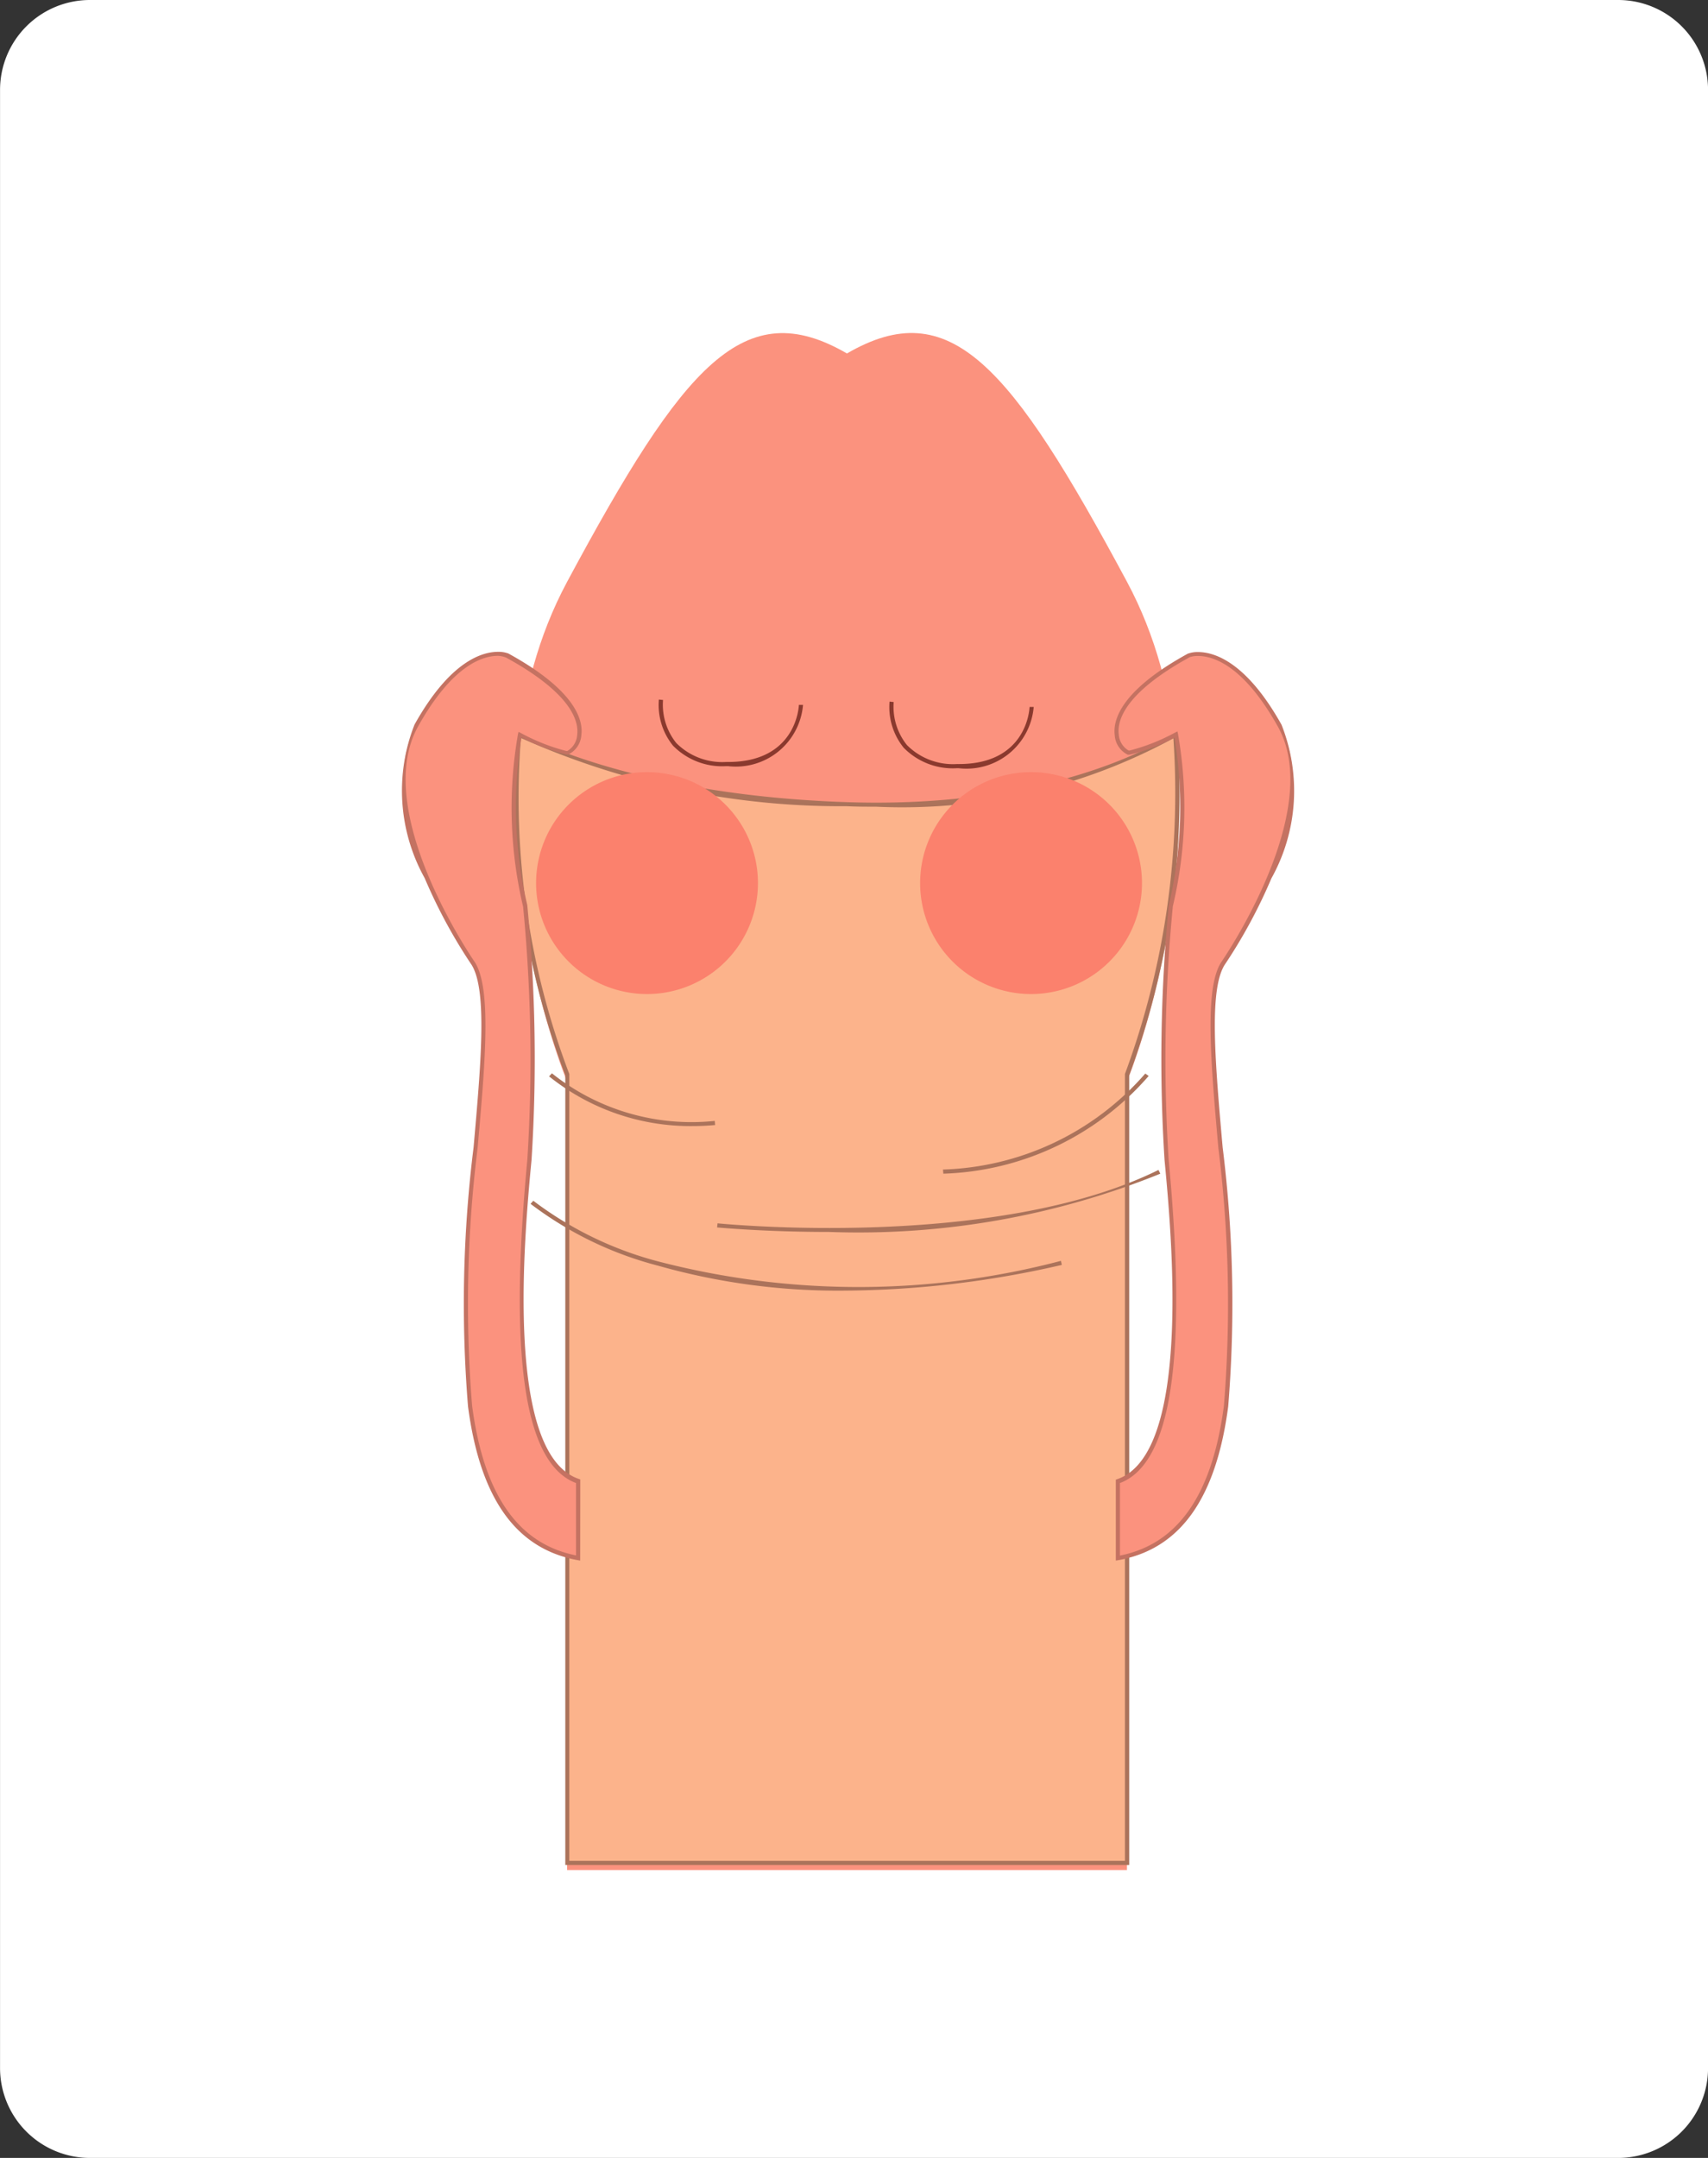 <svg xmlns="http://www.w3.org/2000/svg" width="38" height="48" viewBox="0 0 38 48">
  <rect x="0" y="0" width="38" height="48" fill="#333333" stroke="none"/>
  <g id="Group_110241" data-name="Group 110241" transform="translate(-1690 -2598)">
    <path id="Union_38" data-name="Union 38" d="M-7995.187,13801h34a2,2,0,0,1,2,2v44a2,2,0,0,1-2,2h-34a2,2,0,0,1-2-2v-44A2,2,0,0,1-7995.187,13801Z" transform="translate(9687.188 -11203)" fill="#fff"/>
    <g id="Group_110238" data-name="Group 110238">
      <path id="Path_481839" data-name="Path 481839" d="M68.959,14.971c-2.295-1.338-3.633.231-6.234,5.075s0,11.118,0,11.118V48.7l12.456,0V31.162s2.6-6.274,0-11.118-3.939-6.413-6.234-5.075" transform="translate(1639.892 2590.896)" fill="#fb927e"/>
      <path id="Path_481845" data-name="Path 481845" d="M61.721,111.333a17.164,17.164,0,0,0,1.073,7.566V136.43l12.454,0V118.9a17.87,17.87,0,0,0,1.073-7.564s-2.384,1.707-7.305,1.546-7.294-1.546-7.294-1.546" transform="translate(1639.829 2503.009)" fill="#fcb38b"/>
      <path id="Path_481845_-_Outline" data-name="Path 481845 - Outline" d="M62.748,136.476V118.908a17.342,17.342,0,0,1-1.072-7.58l.008-.07.061.036c.024.014,2.422,1.38,7.273,1.54.217.007.436.011.65.011,4.415,0,6.606-1.532,6.627-1.548l.064-.046.008.079a18.052,18.052,0,0,1-1.073,7.578v17.568Zm-.988-25.07a17.293,17.293,0,0,0,1.077,7.475l0,.008v17.494l12.362,0V118.888l0-.008a18.01,18.01,0,0,0,1.078-7.467,12.629,12.629,0,0,1-6.616,1.522c-.215,0-.434,0-.653-.011A17.448,17.448,0,0,1,61.76,111.406Z" transform="translate(1639.829 2503.009)" fill="#ab735b"/>
      <path id="Path_481852" data-name="Path 481852" d="M79.914,194.475a5.024,5.024,0,0,1-3.2-1.106l.063-.068A4.981,4.981,0,0,0,80.4,194.36l.008.092C80.242,194.467,80.075,194.475,79.914,194.475Z" transform="translate(1625.502 2428.573)" fill="#ab735b"/>
      <path id="Path_481853" data-name="Path 481853" d="M190.422,195.515l-.008-.092a6.221,6.221,0,0,0,4.5-2.135l.076.053A6.311,6.311,0,0,1,190.422,195.515Z" transform="translate(1520.566 2428.592)" fill="#ab735b"/>
      <path id="Path_481854" data-name="Path 481854" d="M84.049,226.028a14.664,14.664,0,0,1-4.155-.554,8.018,8.018,0,0,1-2.839-1.376l.061-.069a7.939,7.939,0,0,0,2.811,1.358,17.721,17.721,0,0,0,8.928-.021l.02.09A21.933,21.933,0,0,1,84.049,226.028Z" transform="translate(1624.749 2400.68)" fill="#ab735b"/>
      <path id="Path_481855" data-name="Path 481855" d="M135.485,218.012c-1.447,0-2.465-.1-2.49-.1l.01-.092c.061.006,6.16.616,9.81-1.187l.041.083A17.911,17.911,0,0,1,135.485,218.012Z" transform="translate(1572.959 2407.391)" fill="#ab735b"/>
      <path id="Path_481859" data-name="Path 481859" d="M38.528,110.263v1.707c-4.59-.83-1.269-11.487-2.33-13.217,0,0-2.354-3.364-1.27-5.3s2.016-1.565,2.016-1.565c2.276,1.246,1.538,2.122,1.354,2.166a4.056,4.056,0,0,1-1.064-.4,9.455,9.455,0,0,0,.116,3.813,35.1,35.1,0,0,1,.094,5.645C37.213,105.557,36.96,109.732,38.528,110.263Z" transform="translate(1664.334 2520.688)" fill="#fb927e"/>
      <path id="Path_481859_-_Outline" data-name="Path 481859 - Outline" d="M38.574,112.025l-.054-.01c-1.371-.248-2.17-1.365-2.441-3.415a28.086,28.086,0,0,1,.123-5.765c.165-1.871.308-3.487-.042-4.059a11.605,11.605,0,0,1-1.045-1.93,4,4,0,0,1-.226-3.418c.787-1.407,1.5-1.617,1.857-1.617a.627.627,0,0,1,.216.032l.005,0c1.521.832,1.676,1.5,1.633,1.819a.516.516,0,0,1-.29.432.177.177,0,0,1-.041,0,4.121,4.121,0,0,1-1-.38,9.55,9.55,0,0,0,.129,3.734v.007a35.4,35.4,0,0,1,.094,5.654c-.153,1.617-.617,6.538,1.053,7.1l.031.011ZM36.745,91.9c-.335,0-1.012.2-1.777,1.57-1.058,1.891,1.244,5.219,1.268,5.252.368.6.224,2.23.057,4.117a28.023,28.023,0,0,0-.123,5.745c.262,1.977,1.018,3.066,2.312,3.326V110.3c-1.145-.427-1.5-2.779-1.084-7.188a35.217,35.217,0,0,0-.094-5.633,9.553,9.553,0,0,1-.115-3.831l.013-.057.052.026a4.414,4.414,0,0,0,1.013.4l.02,0a.445.445,0,0,0,.22-.355c.04-.3-.113-.919-1.583-1.724A.572.572,0,0,0,36.745,91.9Z" transform="translate(1664.334 2520.688)" fill="#c47262"/>
      <path id="Path_481860" data-name="Path 481860" d="M65,235.586" transform="translate(1636.777 2390.221)" fill="#fca985"/>
      <path id="Path_481864" data-name="Path 481864" d="M239.628,110.263v1.707c4.59-.83,1.269-11.488,2.33-13.218,0,0,2.354-3.364,1.27-5.3s-2.016-1.565-2.016-1.565c-2.276,1.246-1.538,2.122-1.354,2.166a4.056,4.056,0,0,0,1.064-.4,9.455,9.455,0,0,1-.116,3.813,35.092,35.092,0,0,0-.094,5.645C240.943,105.557,241.2,109.732,239.628,110.263Z" transform="translate(1475.243 2520.688)" fill="#fb927e"/>
      <path id="Path_481864_-_Outline" data-name="Path 481864 - Outline" d="M239.582,112.025v-1.8l.031-.011c1.67-.565,1.206-5.486,1.053-7.1a35.4,35.4,0,0,1,.094-5.654v-.007a9.554,9.554,0,0,0,.129-3.734,4.122,4.122,0,0,1-1,.38.177.177,0,0,1-.041,0,.516.516,0,0,1-.29-.432c-.043-.322.112-.987,1.633-1.819l.005,0a.627.627,0,0,1,.216-.032c.356,0,1.07.21,1.857,1.617a4,4,0,0,1-.226,3.418A11.614,11.614,0,0,1,242,98.779c-.349.569-.206,2.185-.041,4.056a28.086,28.086,0,0,1,.123,5.765c-.271,2.05-1.07,3.167-2.441,3.415Zm.092-1.73v1.619c1.294-.26,2.05-1.349,2.312-3.326a28.023,28.023,0,0,0-.123-5.745c-.167-1.888-.311-3.518.055-4.115.025-.036,2.327-3.365,1.269-5.255-.764-1.366-1.441-1.57-1.777-1.57a.572.572,0,0,0-.18.025c-1.47.805-1.622,1.426-1.582,1.724a.445.445,0,0,0,.22.355l.02,0a4.416,4.416,0,0,0,1.013-.4l.052-.026.013.057a9.553,9.553,0,0,1-.115,3.831,35.217,35.217,0,0,0-.094,5.633C241.174,107.516,240.82,109.868,239.675,110.3Z" transform="translate(1475.243 2520.688)" fill="#c47262"/>
      <path id="Path_481889" data-name="Path 481889" d="M109.359,104.388h-.041a1.531,1.531,0,0,1-1.183-.455,1.435,1.435,0,0,1-.315-1.027l.092.01a1.365,1.365,0,0,0,.294.956,1.444,1.444,0,0,0,1.115.423c1.548.022,1.612-1.218,1.614-1.27l.092,0A1.5,1.5,0,0,1,109.359,104.388Z" transform="translate(1596.839 2510.654)" fill="#8a392e"/>
      <path id="Path_481890" data-name="Path 481890" d="M175.017,104.883h-.041a1.531,1.531,0,0,1-1.183-.455,1.435,1.435,0,0,1-.315-1.027l.092.01a1.365,1.365,0,0,0,.294.956,1.444,1.444,0,0,0,1.115.423c1.551.023,1.612-1.218,1.614-1.27l.092,0A1.5,1.5,0,0,1,175.017,104.883Z" transform="translate(1536.313 2510.205)" fill="#8a392e"/>
      <g id="Group_106786" data-name="Group 106786" transform="translate(1701.927 2615.175)">
        <g id="Group_106785" data-name="Group 106785">
          <g id="Group_106784" data-name="Group 106784">
            <g id="Group_106783" data-name="Group 106783">
              <g id="Group_106782" data-name="Group 106782">
                <path id="Path_481899" data-name="Path 481899" d="M78.021,122.828a2.468,2.468,0,1,1-2.468-2.468A2.468,2.468,0,0,1,78.021,122.828Z" transform="translate(-73.085 -120.36)" fill="#fb816d"/>
              </g>
            </g>
          </g>
        </g>
      </g>
      <g id="Group_106791" data-name="Group 106791" transform="translate(1710.471 2615.175)">
        <g id="Group_106790" data-name="Group 106790">
          <g id="Group_106789" data-name="Group 106789">
            <g id="Group_106788" data-name="Group 106788">
              <g id="Group_106787" data-name="Group 106787">
                <path id="Path_481900" data-name="Path 481900" d="M189.354,122.828a2.468,2.468,0,1,1-2.468-2.468A2.468,2.468,0,0,1,189.354,122.828Z" transform="translate(-184.418 -120.36)" fill="#fb816d"/>
              </g>
            </g>
          </g>
        </g>
      </g>
    </g>
  </g>
</svg>
